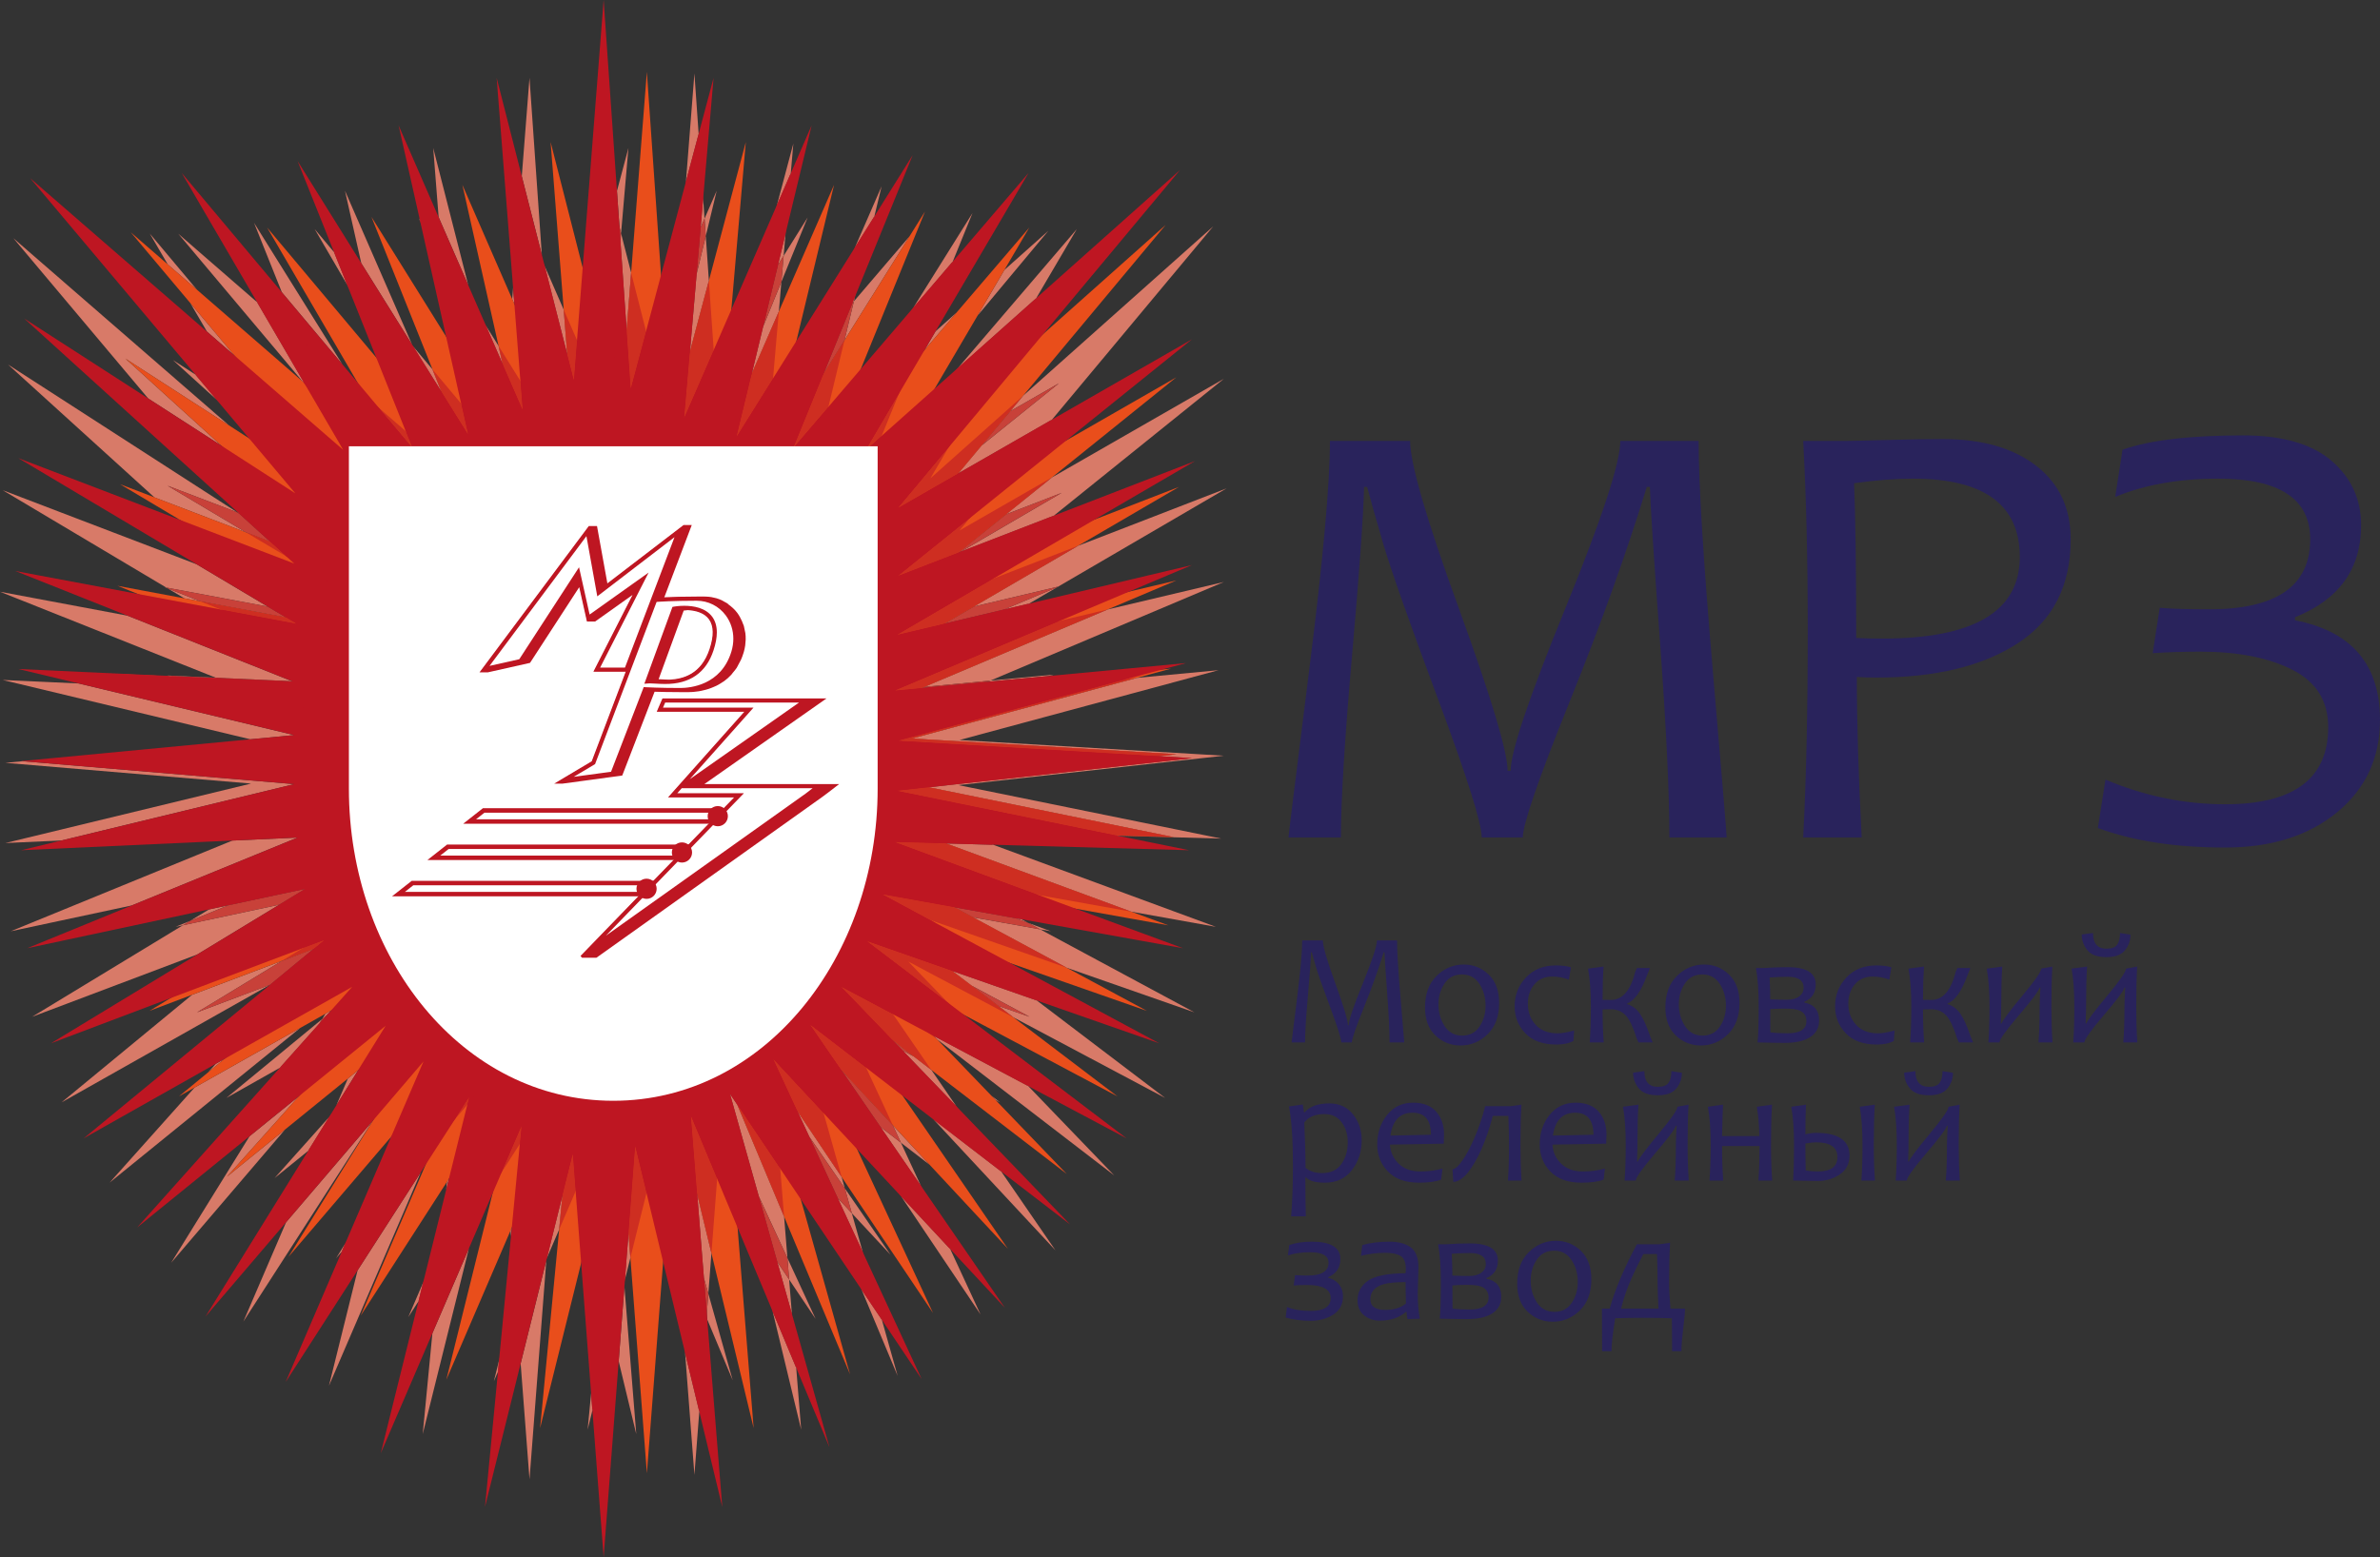 <svg xmlns="http://www.w3.org/2000/svg" xmlns:xlink="http://www.w3.org/1999/xlink" version="1.1" id="Слой_1" x="0px" y="0px" width="350" height="229.069" viewBox="0 0 133.498 87.372" enable-background="new 0 0 133.498 87.372" xml:space="preserve">
<rect x="0" y="0" width="133.498" height="87.372" fill="#333333" stroke="none"/>
<path fill="#D87A68" d="M39.645,73.716l0.025,0.315l1.431,3.421l-1.369-4.865L39.645,73.716z M34.703,76.377l0.986,4.087  l-0.664-8.283L34.703,76.377z M29.204,76.507l0.497,6.496l0.944-12.289L29.204,76.507z M44.264,71.792l1.486,2.211l-1.582-3.414  L44.264,71.792z M24.254,74.806l-0.543,5.658l2.592-10.42L24.254,74.806z M28.634,69.05l0.025,0.33l0.048-0.5L28.634,69.05z   M47.781,68.073l2.17,2.331l-2.563-3.728L47.781,68.073z M25.069,66.312l-0.042,0.445l0.153-0.617L25.069,66.312z M20.058,71.277  l-1.607,6.476l5.156-11.988L20.058,71.277z M21.908,63.819l-0.019,0.078l0.048-0.111L21.908,63.819z M50.534,64.115l1.605,1.234  l-2.057-2.208L50.534,64.115z M16.046,68.58l-2.396,5.573l7.244-11.247L16.046,68.58z M13.998,63.753L9.6,70.854l6.388-7.477  l-3.254,2.642l4.032-4.514L13.998,63.753z M55.831,61.71l0.27,0.144l-0.492-0.375L55.831,61.71z M19.513,60.516l-0.645,1.5  l1.216-1.963L19.513,60.516z M12.106,59.687l-0.42,0.47l0.897-0.739L12.106,59.687z M10.913,61.023L6.15,66.354l10.684-8.673  L10.913,61.023z M18.256,56.879l-0.185,0.298l0.261-0.215l0.228-0.255L18.256,56.879z M10.776,55.816l-7.325,6.038l11.679-6.593  l-4.08,1.541l4.747-2.883L10.776,55.816z M58.346,52.144l0.605,0.109l-1.281-0.472L58.346,52.144z M11.726,51.025l-1.064,0.645  l2.14-0.875L11.726,51.025z M10.259,51.916L1.8,57.052l9.266-3.499l4.596-2.791L10.259,51.916z M13.035,47.162L0.6,52.253  l6.793-1.451l9.299-3.807L13.035,47.162z M0.3,42.802l13.781,1.163L0.3,47.302l3.146-0.144l13.058-3.162L1.266,42.71L0.3,42.802z   M14.041,41.48l2.463-0.234L4.408,38.348L0.15,38.152L14.041,41.48z M55.548,38.188l-0.159,0.067l3.414-0.322l0.298-0.08  L55.548,38.188z M12.11,38.027l4.275,0.196l-9.238-3.68L0,33.202L12.11,38.027z M10.349,33.576l0.878,0.164l-1.818-0.725  L10.349,33.576z M59.359,32.912l-0.048,0.028l0.089-0.038L59.359,32.912z M10.024,29.144l0.073,0.028l-0.123-0.073L10.024,29.144z   M9.327,32.967l5.686,1.066l-3.986-2.373L0.15,27.503L9.327,32.967z M8.66,27.906l5.129,1.96L9.4,27.253l3.9,1.49L0.451,20.454  L8.66,27.906z M52.477,18.588l-0.611,1.041l1.787-2.089L52.477,18.588z M11.611,18.609l1.531,1.33l-2.465-2.931L11.611,18.609z   M28.73,16.781l0.122,0.28l-0.072-0.922L28.73,16.781z M8.314,22.359l4.101,2.646l-5.381-4.886l5.818,3.755L0.75,13.365  L8.314,22.359z M47.895,16.908l-0.525,2.18l3.642-5.824L47.895,16.908z M9.41,14.835l1.636,1.42L8.4,13.103L9.41,14.835z   M56.338,15.147l-1.504,2.561l3.967-4.756L56.338,15.147z M15.81,16.399l3.389,4.038l-4.949-7.934L15.81,16.399z M43.956,14.352  l-0.126,1.459l1.471-3.609L43.956,14.352z M20.264,14.766l2.852,4.572l-3.766-8.636L20.264,14.766z M39.519,12.266l0.069,0.981  l0.613-2.545L39.519,12.266z M24.604,12.188l1.661,3.811L24.3,8.302L24.604,12.188z M34.606,10.718l0.141,2.021l0.09,0.35  l0.413-4.787L34.606,10.718z M29.268,9.892l1.125,4.406L29.7,4.369L29.268,9.892z"/>
<polygon fill="#E94E1B" points="36.283,4.035 37.652,23.662 41.834,7.968 40.353,25.124 46.785,10.368 42.996,26.081 51.885,11.868   45.865,26.643 57.734,12.768 49.521,26.756 65.385,12.618 51.152,29.681 65.984,21.168 51.152,33.112 66.135,27.318 51.098,36.093   65.984,32.568 50.984,38.906 65.683,37.518 51.152,41.437 65.984,42.318 51.098,43.968 65.834,46.969 50.984,46.555 65.535,51.918   50.365,49.2 64.334,56.719 49.578,51.563 62.683,61.518 48.285,53.868 59.834,65.868 46.709,55.782 56.535,70.069 44.853,57.524   52.334,73.668 42.66,59.268 47.683,77.118 40.691,60.393 42.273,80.129 37.879,61.913 36.285,82.668 34.727,62.305 30.295,80.129   32.141,60.899 25.034,77.418 29.496,59.438 20.234,73.819 27.19,57.637 16.184,70.518 25.278,55.836 12.734,66.018 23.59,53.868   10.034,61.518 22.184,51.506 8.384,56.719 21.227,48.918 7.184,51.918 20.834,46.331 6.884,46.969 20.665,43.631 6.884,42.468   20.665,41.156 6.734,37.818 20.609,38.456 6.584,32.868 20.778,35.531 6.734,27.168 20.665,32.493 7.034,20.118 20.721,28.95   7.333,13.031 23.14,26.756 14.984,12.768 26.627,26.643 20.834,12.168 29.439,25.968 25.934,10.368 32.196,24.731 30.884,7.968   34.781,23.235 "/>
<polygon fill="#BE1622" points="33.859,0 32.19,21.334 27.859,4.371 29.316,22.995 22.359,7.037 26.254,24.37 16.692,9.037   23.129,25.12 10.192,9.704 19.254,25.245 1.692,9.996 16.567,27.683 1.359,17.871 16.504,31.62 1.025,25.704 16.629,34.995   0.858,32.037 16.442,38.245 1.025,37.537 16.504,41.245 1.192,42.704 16.504,43.995 1.192,47.704 16.692,46.995 1.525,53.204   17.129,49.87 2.858,58.538 18.192,52.745 4.691,63.872 19.754,55.37 7.692,68.872 21.629,57.557 11.526,73.872 23.754,59.557   16.026,77.538 26.317,61.557 21.359,81.538 29.254,63.182 27.204,84.549 32.129,64.745 33.859,87.372 35.63,64.307 40.513,84.549   38.755,62.62 46.525,81.204 40.943,61.37 51.693,77.372 43.381,59.432 56.359,73.372 45.443,57.495 60.025,68.704 47.193,55.37   63.193,63.872 48.631,52.807 65.025,58.538 49.505,50.182 66.359,53.204 50.193,47.245 66.693,47.704 50.318,44.37 66.859,42.537   50.38,41.558 66.525,37.204 50.193,38.745 66.859,31.704 50.318,35.62 67.025,25.871 50.38,32.308 66.859,19.037 50.38,28.495   66.193,9.537 48.568,25.245 57.693,9.704 44.506,25.12 51.193,8.704 41.318,24.495 45.525,7.037 38.38,23.433 40.025,4.371   35.38,21.808 "/>
<path fill="#D87A68" d="M44.168,70.589l-1.605-3.465l-1.62-5.754l0.414,0.616l2.624,6.277L44.168,70.589z M44.419,73.719  l-0.823-2.922l0.668,0.995L44.419,73.719 M55,73.753l-4.441-6.61l2.743,2.946L55,73.753 M22.9,73.903l0.835-1.941l-0.261,1.05  L22.9,73.903 M50.351,77.202l-2.024-4.841l1.139,1.696L50.351,77.202 M27.701,77.503l0.293-1.181l-0.062,0.643L27.701,77.503   M32.961,80.214l0.195-2.035l0.073,0.956L32.961,80.214 M44.939,80.214l-1.598-6.627l1.32,3.159L44.939,80.214 M38.951,82.753  l-0.524-6.849l0.797,3.299L38.951,82.753"/>
<polygon fill="#C84139" points="44.264,71.791 43.596,70.797 42.562,67.124 44.168,70.588 "/>
<polygon fill="#CE2E21" points="43.981,68.263 41.357,61.986 43.765,65.571 "/>
<polygon fill="#D87A68" points="39.484,71.708 39.731,72.586 39.905,70.317 39.107,67.006 "/>
<polygon fill="#C84139" points="39.645,73.715 39.732,72.586 39.484,71.708 "/>
<polygon fill="#CE2E21" points="39.906,70.317 39.107,67.006 38.756,62.62 40.227,66.139 "/>
<polygon fill="#D87A68" points="35.055,71.795 35.36,70.571 35.255,69.196 "/>
<polygon fill="#CE2E21" points="35.359,70.57 35.254,69.196 35.629,64.307 36.263,66.935 "/>
<path fill="#D87A68" d="M30.677,70.583l0.869-3.498l-0.182,1.9L30.677,70.583z M18.85,70.602l0.51-0.823l-0.196,0.455L18.85,70.602"/>
<polygon fill="#CE2E21" points="31.546,67.085 31.364,68.985 32.289,66.836 32.128,64.745 "/>
<path fill="#D87A68" d="M47.387,66.676l-1.995-2.902l-0.655-1.412l2.471,3.677L47.387,66.676z M48.395,70.255l-1.404-3.03  l0.79,0.848L48.395,70.255"/>
<polygon fill="#C84139" points="47.781,68.073 46.991,67.225 45.393,63.775 47.388,66.676 "/>
<polygon fill="#CE2E21" points="47.208,66.04 44.737,62.362 43.38,59.433 46.201,62.462 "/>
<path fill="#D87A68" d="M51.649,66.521l-2.259-3.286l1.144,0.88L51.649,66.521z M59.201,70.153l-6.824-7.328l3.786,2.91  L59.201,70.153"/>
<polygon fill="#C84139" points="50.534,64.115 49.39,63.235 47.184,60.028 50.082,63.14 "/>
<polygon fill="#CE2E21" points="50.082,63.14 47.184,60.028 45.443,57.495 48.586,59.911 "/>
<path fill="#D87A68" d="M62.5,65.952l-9.932-7.634l-0.182-0.189l5.291,2.811L62.5,65.952z M15.4,66.102l3.053-3.417l-1.169,1.888  L15.4,66.102"/>
<path fill="#CE2E21" d="M52.568,58.318l-0.39-0.3l0.208,0.111L52.568,58.318z M25.513,62.805l0.804-1.248l-0.108,0.433  L25.513,62.805 M28.146,65.757l1.108-2.575l-0.097,1.005L28.146,65.757"/>
<polygon fill="#D87A68" points="53.646,62.075 50.639,58.95 51.264,59.282 52.243,60.035 "/>
<polygon fill="#C84139" points="50.638,58.95 51.264,59.282 50.091,58.381 "/>
<polygon fill="#CE2E21" points="52.242,60.035 50.09,58.381 47.192,55.37 50.095,56.913 "/>
<polygon fill="#D87A68" points="65.351,61.602 56.844,57.082 55.996,56.439 57.749,57.051 54.502,55.304 53.419,54.481   58.157,56.137 "/>
<polygon fill="#C84139" points="57.749,57.052 55.996,56.439 54.501,55.304 "/>
<polygon fill="#CE2E21" points="56.844,57.083 50.951,53.952 53.165,56.253 48.631,52.808 53.419,54.482 "/>
<polygon fill="#D87A68" points="12.7,61.602 18.07,57.177 17.915,57.428 15.697,59.911 "/>
<polygon fill="#C84139" points="18.071,57.177 17.915,57.428 18.332,56.962 "/>
<path fill="#D87A68" d="M57.669,51.781l-0.71-0.262l0.336,0.06L57.669,51.781z M66.999,56.802l-7.164-2.503L54.58,51.47l3.765,0.675  L66.999,56.802"/>
<polygon fill="#C84139" points="58.345,52.144 54.58,51.469 53.53,50.904 56.959,51.519 57.669,51.78 "/>
<polygon fill="#CE2E21" points="59.836,54.298 52.244,51.645 52.295,51.684 49.506,50.182 53.531,50.904 "/>
<polygon fill="#D87A68" points="15.13,55.261 15.146,55.255 15.158,55.245 "/>
<polygon fill="#C84139" points="11.05,56.802 15.797,53.919 17.587,53.243 15.158,55.246 15.13,55.261 "/>
<polygon fill="#CE2E21" points="15.797,53.919 16.972,53.205 18.192,52.745 17.587,53.243 "/>
<polygon fill="#D87A68" points="68.201,52.003 63.455,51.152 53.072,47.325 55.709,47.399 "/>
<polygon fill="#CE2E21" points="63.455,51.152 58.274,50.224 50.193,47.245 53.072,47.325 "/>
<polygon fill="#D87A68" points="9.85,52.003 10.259,51.916 10.663,51.67 "/>
<polygon fill="#C84139" points="10.258,51.916 10.662,51.671 12.801,50.795 17.129,49.87 15.661,50.762 "/>
<polygon fill="#D87A68" points="68.499,47.052 62.697,46.891 62.649,46.881 65.833,46.97 52.1,44.173 66.858,42.538 65.005,42.428   65.983,42.319 51.151,41.438 63.77,38.035 68.351,37.603 53.819,41.521 68.649,42.402 53.763,44.052 "/>
<path fill="#CE2E21" d="M65.005,42.427l-14.625-0.87l12.889-3.476l0.501-0.047l-12.619,3.403l14.832,0.881L65.005,42.427z   M65.833,46.969l-3.184-0.089l-12.332-2.51l1.783-0.198L65.833,46.969"/>
<polygon fill="#D87A68" points="51.861,38.536 62.135,34.195 68.65,32.653 55.548,38.188 "/>
<polygon fill="#C84139" points="51.861,38.535 51.702,38.603 55.388,38.255 55.548,38.188 "/>
<polygon fill="#CE2E21" points="50.193,38.745 59.47,34.825 62.136,34.194 51.701,38.603 "/>
<polygon fill="#D87A68" points="9.503,37.927 12.167,38.049 12.111,38.027 9.399,37.902 "/>
<polygon fill="#C84139" points="12.166,38.049 16.441,38.244 16.385,38.222 12.11,38.026 "/>
<path fill="#D87A68" d="M54.631,34.031l5.841-3.408l8.328-3.221l-9.442,5.51L54.631,34.031z M56.342,34.194l2.969-1.254l-1.59,0.928  L56.342,34.194"/>
<polygon fill="#C84139" points="52.994,34.987 54.632,34.031 59.359,32.912 59.311,32.94 56.342,34.194 "/>
<polygon fill="#CE2E21" points="50.318,35.62 55.757,32.446 60.472,30.623 52.994,34.986 "/>
<polygon fill="#D87A68" points="9.408,33.015 9.326,32.966 9.25,32.952 "/>
<polygon fill="#C84139" points="16.034,34.641 11.227,33.739 9.408,33.015 9.326,32.966 15.012,34.033 "/>
<polygon fill="#CE2E21" points="16.629,34.995 12.378,34.198 11.227,33.739 16.034,34.641 "/>
<polygon fill="#D87A68" points="53.913,30.942 59.55,27.653 56.437,28.856 59.005,26.788 68.65,21.253 59.118,28.929 "/>
<polygon fill="#C84139" points="53.786,30.991 56.437,28.856 59.55,27.652 53.913,30.942 "/>
<polygon fill="#CE2E21" points="50.38,32.308 54.395,29.075 53.82,29.765 59.005,26.788 53.786,30.991 "/>
<polygon fill="#D87A68" points="13.419,28.82 13.359,28.766 13.3,28.743 "/>
<polygon fill="#C84139" points="15.139,30.382 13.788,29.866 9.399,27.252 13.299,28.743 13.418,28.82 "/>
<polygon fill="#CE2E21" points="16.062,31.219 13.789,29.865 15.14,30.382 "/>
<polygon fill="#D87A68" points="53.758,26.557 55.056,25.001 59.4,21.502 56.665,23.073 57.39,22.203 68.05,12.702 59.009,23.543   "/>
<polygon fill="#C84139" points="55.056,25.001 56.664,23.073 59.4,21.503 "/>
<path fill="#CE2E21" d="M48.568,25.245l1.85-3.152l-0.961,2.359L48.568,25.245z M50.38,28.495l2.819-3.379l-1.012,1.723l5.202-4.636  l-3.632,4.353L50.38,28.495"/>
<polygon fill="#D87A68" points="47.811,17.005 47.895,16.908 47.959,16.645 "/>
<polygon fill="#C84139" points="46.204,20.951 47.812,17.005 47.895,16.907 47.37,19.087 "/>
<path fill="#CE2E21" d="M23.129,25.12l-1.874-2.232l1.502,1.304L23.129,25.12z M44.505,25.12l1.698-4.169l1.166-1.864l-0.901,3.738  L44.505,25.12"/>
<path fill="#D87A68" d="M43.641,14.856l0.423-1.756l-0.108,1.252L43.641,14.856z M42.172,20.952l0.632-2.622l1.026-2.519  l-0.143,1.666L42.172,20.952"/>
<polygon fill="#C84139" points="42.804,18.33 43.641,14.856 43.956,14.352 43.83,15.811 "/>
<polygon fill="#CE2E21" points="41.318,24.495 42.172,20.952 43.686,17.477 43.363,21.225 "/>
<polygon fill="#D87A68" points="24.756,21.968 23.18,19.441 24.259,20.727 "/>
<polygon fill="#CE2E21" points="26.254,24.37 24.756,21.968 24.259,20.727 25.865,22.64 "/>
<path fill="#D87A68" d="M39.301,12.767l0.14-1.624l0.078,1.123L39.301,12.767z M38.7,19.729l0.376-4.362l0.512-2.121l0.174,2.498  L38.7,19.729"/>
<polygon fill="#C84139" points="39.3,12.767 39.076,15.366 39.587,13.246 39.519,12.265 "/>
<polygon fill="#CE2E21" points="38.38,23.433 38.7,19.729 39.761,15.744 40.033,19.64 "/>
<polygon fill="#D87A68" points="28.191,20.416 27.966,19.413 27.261,18.283 "/>
<polygon fill="#CE2E21" points="29.316,22.995 28.191,20.416 27.966,19.412 29.189,21.373 "/>
<path fill="#D87A68" d="M35.149,18.517L34.8,13.506l0.036-0.417l0.565,2.213L35.149,18.517z M12.131,22.41L9.7,20.203l1.257,0.811  L12.131,22.41"/>
<polygon fill="#C84139" points="34.8,13.505 34.836,13.087 34.747,12.737 "/>
<polygon fill="#CE2E21" points="35.379,21.808 35.15,18.517 35.401,15.302 36.239,18.582 "/>
<polygon fill="#D87A68" points="17.053,21.471 16.959,21.39 10,13.115 14.416,16.95 "/>
<polygon fill="#CE2E21" points="17.11,21.569 17.053,21.471 16.959,21.389 "/>
<polygon fill="#D87A68" points="31.815,19.87 30.556,14.938 31.62,17.378 "/>
<polygon fill="#CE2E21" points="31.815,19.869 32.189,21.333 32.365,19.086 31.62,17.378 "/>
<path fill="#D87A68" d="M38.476,10.184l0.475-6.065l0.237,3.395L38.476,10.184z M43.583,11.495L44.5,8.053l-0.144,1.668  L43.583,11.495 M23.569,12.426L23.5,12.253l0.048,0.076L23.569,12.426 M47.958,13.878l1.493-3.426l-0.407,1.689L47.958,13.878   M19.463,15.962l-1.813-3.109l1.087,1.295L19.463,15.962 M51.237,17.252l3.313-5.3l-1.109,2.723L51.237,17.252 M53.746,20.631  l6.654-7.778l-2.276,3.876L53.746,20.631"/>
<polygon fill="#BE1622" points="39.223,79.203 38.427,75.903 37.394,62.389 36.263,66.935 35.629,64.307 35.254,69.196   35.054,71.794 33.229,79.134 33.156,78.179 34.806,60.983 32.288,66.836 32.128,64.745 31.546,67.085 30.677,70.583 27.931,76.965   27.993,76.322 32.162,59.52 29.157,64.187 29.253,63.182 28.146,65.757 23.474,73.011 23.735,71.961 29.857,57.721 26.209,61.991   26.316,61.557 25.512,62.805 19.164,70.235 19.36,69.779 27.944,55.921 17.284,64.573 18.453,62.685 26.256,53.952 15.696,59.911   18.331,56.962 24.85,51.59 15.146,55.255 15.158,55.245 18.191,52.745 16.972,53.205 23.893,49.003 15.661,50.761 17.129,49.87   12.801,50.794 23.5,46.415 9.55,47.052 23.331,43.714 9.55,42.552 23.331,41.239 9.502,37.927 16.441,38.245 16.385,38.223   23.275,38.539 12.377,34.198 16.629,34.995 15.012,34.033 23.444,35.614 16.061,31.219 13.419,28.819 13.359,28.765 23.331,32.577   12.131,22.409 10.957,21.013 23.387,29.033 17.11,21.569 17.053,21.471 14.416,16.949 21.256,22.888 23.129,25.12 22.757,24.192   25.806,26.839 19.463,15.961 18.736,14.147 23.18,19.441 26.254,24.37 25.865,22.641 29.294,26.727 23.569,12.425 23.547,12.328   27.261,18.283 29.316,22.995 29.189,21.373 32.107,26.052 28.6,10.452 30.556,14.937 31.815,19.87 32.189,21.334 32.365,19.086   34.863,24.815 33.55,8.052 34.747,12.739 34.8,13.505 35.15,18.517 35.379,21.808 36.239,18.581 37.449,23.319 38.476,10.183   39.187,7.514 39.44,11.143 39.3,12.767 38.38,23.433 40.033,19.639 40.32,23.746 43.583,11.494 44.355,9.721 44.064,13.1   41.318,24.495 43.363,21.225 43.019,25.208 47.957,13.877 49.043,12.141 47.958,16.645 47.811,17.005 44.505,25.12 46.468,22.826   45.663,26.164 51.237,17.251 53.441,14.674 50.418,22.094 48.568,25.245 49.457,24.453 48.531,26.727 53.746,20.63 58.123,16.729   53.199,25.116 50.38,28.495 59.008,23.543 54.395,29.074 50.38,32.308 53.786,30.991 53.913,30.941 59.118,28.929 53.82,33.195   55.756,32.446 50.318,35.62 57.721,33.867 53.763,36.177 59.47,34.826 50.193,38.745 55.388,38.255 53.65,38.989 63.269,38.082   50.38,41.558 66.859,42.537 50.318,44.37 62.697,46.89 53.65,46.639 55.708,47.398 50.193,47.245 58.274,50.224 53.031,49.284   57.295,51.579 49.505,50.182 52.295,51.684 58.157,56.137 48.63,52.807 53.165,56.253 57.676,60.941 52.178,58.019 49.374,55.864   50.095,56.912 47.193,55.37 53.645,62.075 56.162,65.735 52.377,62.825 47.519,57.608 48.586,59.911 45.443,57.495 51.649,66.521   53.301,70.088 50.559,67.142 45.325,59.352 46.201,62.462 43.38,59.432 48.395,70.255 49.465,74.056 48.326,72.361 43.357,60.477   43.765,65.571 40.943,61.37 44.418,73.719 44.661,76.745 43.34,73.587 40.544,61.997 40.226,66.138 38.755,62.62 39.107,67.005   39.484,71.708 39.644,73.715 "/>
<g>
	<defs>
		<rect id="SVGID_1_" y="0" width="133.498" height="87.372"/>
	</defs>
	<clipPath id="SVGID_2_">
		<use xlink:href="#SVGID_1_" overflow="visible"/>
	</clipPath>
	<path clip-path="url(#SVGID_2_)" fill="#29235C" d="M96.851,46.989h-3.213c0-2.542-0.178-6.215-0.529-11.024   c-0.354-4.808-0.541-7.69-0.565-8.647h-0.172c-1.138,3.703-2.581,7.722-4.331,12.057c-1.749,4.335-2.624,6.874-2.624,7.614h-2.306   c0-0.797-0.815-3.381-2.444-7.75c-1.63-4.37-2.66-7.295-3.093-8.776c-0.434-1.481-0.729-2.53-0.889-3.145h-0.172   c-0.033,1.561-0.258,4.711-0.674,9.451c-0.416,4.739-0.625,8.146-0.625,10.22h-2.939c0-0.113,0.389-3.25,1.162-9.409   c0.775-6.157,1.162-10.438,1.162-12.843h4.496c0,1.254,0.91,4.387,2.735,9.4c1.822,5.013,2.734,8.049,2.734,9.109h0.17   c0-1.06,1.025-4.104,3.076-9.135c2.051-5.03,3.076-8.154,3.076-9.374h4.393c0,2.405,0.262,6.665,0.785,12.784   C96.589,43.639,96.851,46.796,96.851,46.989"/>
	<path clip-path="url(#SVGID_2_)" fill="#29235C" d="M116.148,30.258c0,2.598-0.984,4.54-2.957,5.828   c-1.971,1.287-4.619,1.931-7.945,1.931c-0.422,0-0.788-0.012-1.094-0.035c0,2.484,0.09,5.486,0.273,9.007h-3.281   c0.17-3.236,0.256-7.132,0.256-11.69c0-3.919-0.086-7.439-0.256-10.561h2.443c0.262,0,1.012-0.017,2.248-0.052   c1.237-0.034,2.288-0.051,3.153-0.051c2.187,0,3.928,0.499,5.22,1.495C115.501,27.127,116.148,28.503,116.148,30.258    M113.294,31.249c0-2.928-2-4.392-5.998-4.392c-0.98,0-2.08,0.085-3.298,0.256c0.08,1.857,0.119,4.751,0.119,8.682   c0.398,0.023,0.888,0.034,1.47,0.034C110.726,35.829,113.294,34.302,113.294,31.249"/>
	<path clip-path="url(#SVGID_2_)" fill="#29235C" d="M133.498,40.392c0,2.131-0.801,3.856-2.401,5.179   c-1.601,1.321-3.695,1.983-6.281,1.983c-2.779,0-5.16-0.366-7.143-1.094l0.426-2.718c2.188,0.923,4.428,1.384,6.717,1.384   c3.851,0,5.777-1.441,5.777-4.324c0-1.47-0.67-2.543-2.008-3.221c-1.339-0.678-3.05-1.017-5.136-1.017   c-0.981,0-1.879,0.028-2.7,0.085l0.393-2.546c0.672,0.057,1.596,0.085,2.768,0.085c3.783,0,5.673-1.31,5.673-3.93   c0-2.267-1.718-3.401-5.16-3.401c-2.211,0-4.136,0.342-5.777,1.025l0.41-2.649c1.516-0.535,3.772-0.803,6.768-0.803   c2.199,0,3.851,0.476,4.957,1.427c1.105,0.952,1.658,2.156,1.658,3.615c0,2.449-1.236,4.17-3.709,5.161v0.171   C131.908,35.419,133.498,37.282,133.498,40.392"/>
	<path clip-path="url(#SVGID_2_)" fill="#29235C" d="M78.767,58.489h-0.826c0-0.654-0.045-1.598-0.137-2.834   c-0.09-1.236-0.139-1.979-0.144-2.225h-0.045c-0.293,0.953-0.664,1.987-1.114,3.1c-0.449,1.115-0.673,1.768-0.673,1.959h-0.594   c0-0.205-0.209-0.869-0.629-1.994c-0.418-1.123-0.684-1.875-0.795-2.256c-0.111-0.381-0.188-0.65-0.229-0.809h-0.044   c-0.008,0.403-0.067,1.211-0.172,2.43c-0.108,1.219-0.162,2.096-0.162,2.629h-0.756c0-0.029,0.099-0.836,0.299-2.42   c0.199-1.584,0.298-2.684,0.298-3.303h1.157c0,0.323,0.234,1.129,0.703,2.418c0.468,1.289,0.703,2.071,0.703,2.342h0.045   c0-0.271,0.263-1.055,0.791-2.35c0.527-1.293,0.791-2.095,0.791-2.41h1.129c0,0.619,0.066,1.715,0.201,3.287   C78.699,57.628,78.767,58.438,78.767,58.489"/>
	<path clip-path="url(#SVGID_2_)" fill="#29235C" d="M84.09,56.274c0,0.75-0.217,1.334-0.647,1.756   c-0.431,0.42-0.937,0.63-1.521,0.63c-0.545,0-1.012-0.187-1.403-0.558c-0.392-0.373-0.587-0.897-0.587-1.574   c0-0.756,0.216-1.346,0.648-1.77c0.432-0.426,0.939-0.639,1.523-0.639c0.545,0,1.012,0.19,1.401,0.565   C83.894,55.061,84.09,55.59,84.09,56.274 M83.328,56.428c0-0.457-0.113-0.865-0.344-1.221c-0.23-0.355-0.558-0.533-0.982-0.533   c-0.422,0-0.746,0.168-0.973,0.506c-0.228,0.336-0.342,0.727-0.342,1.172c0,0.461,0.116,0.867,0.346,1.222   c0.23,0.354,0.559,0.532,0.986,0.532c0.422,0,0.747-0.17,0.971-0.508C83.217,57.26,83.328,56.869,83.328,56.428"/>
	<path clip-path="url(#SVGID_2_)" fill="#29235C" d="M88.298,57.817l-0.043,0.588c-0.238,0.135-0.557,0.203-0.955,0.203   c-0.758,0-1.338-0.211-1.74-0.629c-0.401-0.42-0.602-0.924-0.602-1.515c0-0.628,0.211-1.166,0.633-1.618   c0.422-0.451,0.98-0.677,1.674-0.677c0.349,0,0.633,0.035,0.853,0.105l-0.119,0.69c-0.307-0.114-0.619-0.17-0.935-0.17   c-0.416,0-0.749,0.144-0.995,0.433c-0.246,0.291-0.369,0.654-0.369,1.09c0,0.475,0.147,0.871,0.44,1.187   c0.293,0.317,0.709,0.475,1.244,0.475C87.605,57.979,87.909,57.924,88.298,57.817"/>
	<path clip-path="url(#SVGID_2_)" fill="#29235C" d="M92.703,58.489h-0.797c-0.023-0.041-0.059-0.117-0.105-0.229   c-0.188-0.613-0.387-1.037-0.602-1.275c-0.213-0.236-0.494-0.355-0.844-0.355c-0.119,0-0.275,0.003-0.464,0.009   c0,0.676,0.021,1.293,0.064,1.85H89.17c0.043-0.586,0.064-1.256,0.064-2.008c0-0.848-0.052-1.558-0.158-2.133l0.871-0.117   c-0.039,0.563-0.056,1.184-0.056,1.867c0.175,0.006,0.33,0.008,0.464,0.008c0.651,0,1.108-0.529,1.371-1.59l0.098-0.203h0.725   c-0.03,0.068-0.08,0.193-0.151,0.375c-0.334,0.916-0.709,1.453-1.125,1.611v0.045c0.28,0.082,0.512,0.254,0.698,0.514   c0.185,0.262,0.365,0.643,0.539,1.147C92.562,58.161,92.627,58.321,92.703,58.489"/>
	<path clip-path="url(#SVGID_2_)" fill="#29235C" d="M97.572,56.274c0,0.75-0.217,1.334-0.647,1.756   c-0.431,0.42-0.937,0.63-1.521,0.63c-0.545,0-1.012-0.187-1.403-0.558c-0.392-0.373-0.587-0.897-0.587-1.574   c0-0.756,0.216-1.346,0.648-1.77c0.432-0.426,0.939-0.639,1.523-0.639c0.545,0,1.012,0.19,1.401,0.565   C97.376,55.061,97.572,55.59,97.572,56.274 M96.81,56.428c0-0.457-0.113-0.865-0.344-1.221c-0.23-0.355-0.558-0.533-0.982-0.533   c-0.422,0-0.746,0.168-0.973,0.506c-0.228,0.336-0.342,0.727-0.342,1.172c0,0.461,0.116,0.867,0.346,1.222   c0.231,0.354,0.559,0.532,0.986,0.532c0.422,0,0.747-0.17,0.971-0.508C96.699,57.26,96.81,56.869,96.81,56.428"/>
	<path clip-path="url(#SVGID_2_)" fill="#29235C" d="M102.037,57.255c0,0.41-0.168,0.723-0.502,0.937   c-0.334,0.215-0.811,0.323-1.428,0.323c-0.328,0-0.836-0.008-1.521-0.026c0.04-0.402,0.062-1.074,0.062-2.017   c0-0.875-0.051-1.596-0.154-2.158h0.457c0.437-0.032,0.881-0.047,1.332-0.047c1.043,0,1.564,0.322,1.564,0.966   c0,0.475-0.213,0.799-0.637,0.975v0.045C101.761,56.358,102.037,56.692,102.037,57.255 M101.169,55.421   c0-0.41-0.298-0.615-0.896-0.615c-0.293,0-0.631,0.013-1.014,0.041c0.024,0.424,0.036,0.832,0.036,1.224   c0.365,0.016,0.673,0.024,0.925,0.024c0.303,0,0.539-0.065,0.709-0.193C101.089,55.78,101.169,55.62,101.169,55.421    M101.324,57.298c0-0.301-0.137-0.506-0.412-0.611c-0.17-0.065-0.436-0.096-0.797-0.096c-0.276,0-0.549,0.01-0.82,0.031   c0,0.522,0.001,0.955,0.007,1.301c0.268,0.035,0.586,0.053,0.959,0.053C100.97,57.976,101.324,57.749,101.324,57.298"/>
	<path clip-path="url(#SVGID_2_)" fill="#29235C" d="M106.273,57.817l-0.045,0.588c-0.236,0.135-0.555,0.203-0.953,0.203   c-0.76,0-1.34-0.211-1.74-0.629c-0.403-0.42-0.602-0.924-0.602-1.515c0-0.628,0.211-1.166,0.633-1.618   c0.422-0.451,0.978-0.677,1.674-0.677c0.347,0,0.633,0.035,0.851,0.105l-0.117,0.69c-0.308-0.114-0.621-0.17-0.937-0.17   c-0.416,0-0.746,0.144-0.993,0.433c-0.246,0.291-0.369,0.654-0.369,1.09c0,0.475,0.147,0.871,0.44,1.187   c0.293,0.317,0.707,0.475,1.244,0.475C105.578,57.979,105.882,57.924,106.273,57.817"/>
	<path clip-path="url(#SVGID_2_)" fill="#29235C" d="M110.675,58.489h-0.795c-0.023-0.041-0.058-0.117-0.105-0.229   c-0.188-0.613-0.389-1.037-0.602-1.275c-0.215-0.236-0.496-0.355-0.843-0.355c-0.122,0-0.276,0.003-0.467,0.009   c0,0.676,0.021,1.293,0.066,1.85h-0.787c0.045-0.586,0.066-1.256,0.066-2.008c0-0.848-0.052-1.558-0.158-2.133l0.869-0.117   c-0.037,0.563-0.056,1.184-0.056,1.867c0.176,0.006,0.332,0.008,0.467,0.008c0.65,0,1.107-0.529,1.371-1.59l0.095-0.203h0.725   c-0.029,0.068-0.078,0.193-0.148,0.375c-0.334,0.916-0.709,1.453-1.125,1.611v0.045c0.277,0.082,0.509,0.254,0.697,0.514   c0.185,0.262,0.365,0.643,0.537,1.147C110.535,58.161,110.599,58.321,110.675,58.489"/>
	<path clip-path="url(#SVGID_2_)" fill="#29235C" d="M115.126,58.489h-0.785c0.043-0.502,0.065-1.17,0.065-2.008   c0-0.238,0.015-0.594,0.045-1.068h-0.045c-0.061,0.201-0.461,0.734-1.199,1.595c-0.7,0.823-1.051,1.317-1.051,1.481h-0.623   c0.041-0.586,0.06-1.256,0.06-2.008c0-0.848-0.051-1.558-0.152-2.133l0.869-0.117c-0.037,0.541-0.057,1.231-0.057,2.068   c0,0.297-0.009,0.672-0.027,1.125h0.045c0.066-0.183,0.465-0.714,1.195-1.589c0.686-0.825,1.028-1.319,1.028-1.487l0.625-0.117   c-0.036,0.611-0.053,1.361-0.053,2.25C115.066,57.184,115.085,57.852,115.126,58.489"/>
	<path clip-path="url(#SVGID_2_)" fill="#29235C" d="M119.886,58.489h-0.787c0.045-0.502,0.067-1.17,0.067-2.008   c0-0.238,0.015-0.594,0.044-1.068h-0.044c-0.061,0.201-0.461,0.734-1.2,1.595c-0.701,0.823-1.05,1.317-1.05,1.481h-0.624   c0.041-0.586,0.061-1.256,0.061-2.008c0-0.848-0.051-1.558-0.154-2.133l0.871-0.117c-0.039,0.541-0.057,1.23-0.057,2.068   c0,0.297-0.01,0.672-0.027,1.125h0.045c0.066-0.183,0.465-0.714,1.195-1.589c0.686-0.825,1.027-1.319,1.027-1.487l0.625-0.117   c-0.035,0.611-0.052,1.361-0.052,2.25C119.826,57.184,119.845,57.852,119.886,58.489 M119.503,52.442   c0,0.322-0.101,0.613-0.304,0.871c-0.203,0.26-0.551,0.391-1.043,0.391c-0.51,0-0.869-0.133-1.078-0.395   c-0.207-0.261-0.311-0.555-0.311-0.877l0.633-0.082c0,0.586,0.252,0.879,0.756,0.879c0.295,0,0.496-0.076,0.601-0.227   c0.106-0.152,0.159-0.369,0.159-0.652L119.503,52.442z"/>
	<path clip-path="url(#SVGID_2_)" fill="#29235C" d="M76.38,63.979c0,0.633-0.179,1.188-0.543,1.665   c-0.361,0.476-0.865,0.714-1.509,0.714c-0.54,0-0.893-0.097-1.063-0.291H73.22c0,0.815,0.01,1.541,0.027,2.18h-0.826   c0.067-0.779,0.102-1.742,0.102-2.887c0-1.412-0.074-2.506-0.221-3.279l0.774-0.109l0.066,0.435h0.043   c0.285-0.332,0.744-0.496,1.381-0.496c0.558,0,1.002,0.203,1.326,0.611C76.218,62.933,76.38,63.417,76.38,63.979 M75.599,64.085   c0-0.434-0.115-0.805-0.344-1.113c-0.228-0.309-0.549-0.463-0.963-0.463c-0.527,0-0.904,0.158-1.133,0.478   c0.047,0.985,0.071,1.83,0.071,2.535c0.236,0.2,0.547,0.299,0.928,0.299c0.482,0,0.843-0.17,1.082-0.51   C75.48,64.972,75.599,64.563,75.599,64.085"/>
	<path clip-path="url(#SVGID_2_)" fill="#29235C" d="M80.999,63.659c0,0.123-0.006,0.293-0.017,0.51l-3.02,0.053   c0.03,0.427,0.196,0.785,0.496,1.074c0.303,0.289,0.703,0.433,1.201,0.433c0.446,0,0.862-0.054,1.252-0.162l-0.074,0.619   c-0.287,0.114-0.703,0.172-1.244,0.172c-0.762,0-1.342-0.209-1.742-0.625c-0.401-0.416-0.6-0.922-0.6-1.519   c0-0.639,0.182-1.19,0.547-1.65c0.365-0.463,0.854-0.694,1.469-0.694c0.566,0,0.996,0.168,1.291,0.502   C80.853,62.706,80.999,63.136,80.999,63.659 M80.265,63.669c0-0.824-0.344-1.236-1.033-1.236c-0.703,0-1.117,0.427-1.242,1.283   L80.265,63.669z"/>
	<path clip-path="url(#SVGID_2_)" fill="#29235C" d="M85.345,66.239h-0.764c0.041-0.527,0.061-1.168,0.061-1.92   c0-0.596-0.012-1.164-0.035-1.705h-0.875c-0.084,0.328-0.18,0.646-0.285,0.959c-0.106,0.312-0.219,0.605-0.338,0.879   c-0.121,0.273-0.246,0.525-0.379,0.754c-0.131,0.228-0.264,0.425-0.399,0.59c-0.134,0.164-0.271,0.291-0.41,0.38   c-0.137,0.092-0.271,0.137-0.404,0.137l-0.043-0.703c0.072-0.006,0.158-0.053,0.258-0.143c0.097-0.089,0.201-0.214,0.31-0.373   c0.112-0.16,0.223-0.349,0.34-0.57c0.115-0.219,0.229-0.459,0.34-0.721c0.111-0.259,0.217-0.537,0.318-0.832   c0.102-0.295,0.19-0.597,0.266-0.908h1.441l0.594-0.082c-0.039,0.612-0.057,1.362-0.057,2.25   C85.284,64.934,85.304,65.602,85.345,66.239"/>
	<path clip-path="url(#SVGID_2_)" fill="#29235C" d="M90.112,63.659c0,0.123-0.005,0.293-0.017,0.51l-3.018,0.053   c0.03,0.427,0.194,0.785,0.496,1.074c0.301,0.289,0.702,0.433,1.2,0.433c0.445,0,0.863-0.054,1.252-0.162l-0.075,0.619   c-0.287,0.114-0.701,0.172-1.244,0.172c-0.761,0-1.342-0.209-1.742-0.625c-0.398-0.416-0.6-0.922-0.6-1.519   c0-0.639,0.184-1.19,0.547-1.65c0.366-0.463,0.856-0.694,1.471-0.694c0.564,0,0.996,0.168,1.289,0.502   C89.966,62.706,90.112,63.136,90.112,63.659 M89.38,63.669c0-0.824-0.346-1.236-1.033-1.236c-0.703,0-1.117,0.427-1.244,1.283   L89.38,63.669z"/>
	<path clip-path="url(#SVGID_2_)" fill="#29235C" d="M94.724,66.239h-0.787c0.043-0.502,0.066-1.17,0.066-2.008   c0-0.238,0.014-0.594,0.043-1.068h-0.043c-0.062,0.201-0.463,0.734-1.201,1.595c-0.699,0.823-1.049,1.317-1.049,1.481h-0.625   c0.041-0.586,0.063-1.256,0.063-2.008c0-0.848-0.053-1.558-0.155-2.133l0.869-0.117c-0.037,0.541-0.056,1.23-0.056,2.068   c0,0.297-0.008,0.672-0.026,1.125h0.043c0.069-0.183,0.467-0.714,1.196-1.589c0.685-0.825,1.029-1.319,1.029-1.487l0.623-0.117   c-0.035,0.611-0.053,1.361-0.053,2.25C94.661,64.934,94.683,65.602,94.724,66.239 M94.341,60.192c0,0.322-0.102,0.613-0.305,0.871   c-0.205,0.26-0.552,0.391-1.045,0.391c-0.509,0-0.869-0.133-1.076-0.395c-0.209-0.261-0.312-0.555-0.312-0.877l0.633-0.082   c0,0.586,0.251,0.879,0.755,0.879c0.297,0,0.496-0.076,0.602-0.227c0.105-0.152,0.158-0.369,0.158-0.652L94.341,60.192z"/>
	<path clip-path="url(#SVGID_2_)" fill="#29235C" d="M99.404,66.239h-0.77c0.04-0.561,0.059-1.205,0.063-1.934h-2.105   c0,0.657,0.021,1.301,0.066,1.934h-0.77c0.043-0.586,0.067-1.256,0.067-2.008c0-0.848-0.053-1.558-0.158-2.133l0.851-0.117   c-0.014,0.211-0.033,0.797-0.056,1.762h2.095c-0.017-0.656-0.066-1.205-0.144-1.645l0.851-0.117   c-0.037,0.612-0.056,1.362-0.056,2.25C99.338,64.934,99.359,65.602,99.404,66.239"/>
	<path clip-path="url(#SVGID_2_)" fill="#29235C" d="M103.742,64.84c0,0.456-0.182,0.805-0.543,1.053   c-0.362,0.248-0.776,0.371-1.239,0.371c-0.236,0-0.697-0.008-1.378-0.025c0.031-0.586,0.048-1.256,0.048-2.008   c0-0.848-0.052-1.558-0.154-2.133l0.826-0.117c-0.023,0.369-0.035,0.924-0.035,1.664c0.205-0.055,0.402-0.082,0.594-0.082   C103.115,63.563,103.742,63.989,103.742,64.84 M103.064,64.917c0-0.549-0.4-0.823-1.203-0.823c-0.153,0-0.352,0.022-0.594,0.067   c0,0.521,0.006,1.025,0.018,1.515c0.216,0.036,0.447,0.053,0.689,0.053C102.701,65.729,103.064,65.458,103.064,64.917    M105.169,66.239h-0.759c0.041-0.586,0.06-1.256,0.06-2.008c0-0.848-0.051-1.558-0.154-2.133l0.844-0.117   c-0.037,0.612-0.057,1.362-0.057,2.25C105.103,64.934,105.124,65.602,105.169,66.239"/>
	<path clip-path="url(#SVGID_2_)" fill="#29235C" d="M109.929,66.239h-0.787c0.043-0.502,0.066-1.17,0.066-2.008   c0-0.238,0.014-0.594,0.043-1.068h-0.043c-0.062,0.201-0.462,0.734-1.201,1.595c-0.699,0.823-1.049,1.317-1.049,1.481h-0.625   c0.041-0.586,0.063-1.256,0.063-2.008c0-0.848-0.053-1.558-0.154-2.133l0.869-0.117c-0.037,0.541-0.057,1.23-0.057,2.068   c0,0.297-0.008,0.672-0.025,1.125h0.043c0.068-0.183,0.467-0.714,1.195-1.589c0.686-0.825,1.029-1.319,1.029-1.487l0.623-0.117   c-0.035,0.611-0.052,1.361-0.052,2.25C109.867,64.934,109.888,65.602,109.929,66.239 M109.546,60.192   c0,0.322-0.101,0.613-0.304,0.871c-0.205,0.26-0.553,0.391-1.045,0.391c-0.51,0-0.869-0.133-1.076-0.395   c-0.209-0.261-0.313-0.555-0.313-0.877l0.633-0.082c0,0.586,0.252,0.879,0.756,0.879c0.297,0,0.496-0.076,0.601-0.227   c0.106-0.152,0.159-0.369,0.159-0.652L109.546,60.192z"/>
	<path clip-path="url(#SVGID_2_)" fill="#29235C" d="M75.33,72.741c0,0.445-0.18,0.783-0.541,1.018   c-0.363,0.232-0.783,0.349-1.26,0.349c-0.527,0-1-0.06-1.416-0.181l0.076-0.592c0.348,0.146,0.795,0.218,1.34,0.218   c0.741,0,1.112-0.24,1.112-0.72c0-0.488-0.442-0.735-1.323-0.735c-0.267,0-0.517,0.01-0.752,0.028l0.075-0.58   c0.24,0.017,0.474,0.025,0.699,0.025c0.789,0,1.181-0.24,1.181-0.724c0-0.389-0.345-0.584-1.037-0.584   c-0.476,0-0.89,0.06-1.242,0.179l0.074-0.584c0.369-0.127,0.789-0.189,1.262-0.189c1.068,0,1.604,0.324,1.604,0.971   c0,0.486-0.227,0.826-0.678,1.019v0.045c0.203,0.037,0.381,0.133,0.533,0.285C75.232,72.186,75.33,72.436,75.33,72.741"/>
	<path clip-path="url(#SVGID_2_)" fill="#29235C" d="M79.642,73.99l-0.691,0.025c-0.035-0.143-0.053-0.279-0.053-0.408h-0.043   c-0.361,0.328-0.851,0.492-1.472,0.492c-0.336,0-0.627-0.1-0.87-0.297c-0.244-0.197-0.365-0.479-0.365-0.846   c0-0.451,0.19-0.814,0.57-1.087c0.381-0.274,1.09-0.419,2.124-0.432l0.013-0.242c0-0.362-0.096-0.602-0.287-0.721   c-0.193-0.121-0.484-0.18-0.873-0.18c-0.461,0-0.912,0.057-1.357,0.17l0.074-0.605c0.439-0.127,0.945-0.19,1.516-0.19   c0.521,0,0.923,0.108,1.208,0.322c0.284,0.217,0.426,0.585,0.426,1.102c0,0.139-0.006,0.387-0.019,0.75   c-0.014,0.361-0.02,0.602-0.02,0.723C79.523,73.099,79.562,73.573,79.642,73.99 M78.863,73.136   c-0.014-0.445-0.021-0.844-0.021-1.199c-0.551,0-0.969,0.041-1.256,0.123c-0.481,0.146-0.721,0.426-0.721,0.84   c0,0.398,0.281,0.597,0.844,0.597C78.191,73.497,78.576,73.376,78.863,73.136"/>
	<path clip-path="url(#SVGID_2_)" fill="#29235C" d="M84.207,72.755c0,0.41-0.166,0.723-0.5,0.937   c-0.334,0.215-0.811,0.323-1.428,0.323c-0.328,0-0.836-0.008-1.521-0.026c0.041-0.402,0.062-1.074,0.062-2.017   c0-0.875-0.053-1.596-0.154-2.158h0.457c0.436-0.032,0.881-0.047,1.332-0.047c1.043,0,1.564,0.322,1.564,0.966   c0,0.475-0.212,0.799-0.638,0.975v0.045C83.932,71.858,84.207,72.192,84.207,72.755 M83.342,70.921c0-0.41-0.299-0.615-0.897-0.615   c-0.293,0-0.631,0.013-1.015,0.041c0.023,0.424,0.035,0.832,0.035,1.224c0.367,0.016,0.676,0.024,0.927,0.024   c0.303,0,0.538-0.065,0.708-0.193C83.262,71.28,83.342,71.12,83.342,70.921 M83.496,72.798c0-0.301-0.139-0.506-0.414-0.611   c-0.17-0.065-0.434-0.096-0.795-0.096c-0.275,0-0.549,0.01-0.822,0.031c0,0.522,0.004,0.955,0.01,1.301   c0.265,0.035,0.585,0.053,0.957,0.053C83.141,73.476,83.496,73.249,83.496,72.798"/>
	<path clip-path="url(#SVGID_2_)" fill="#29235C" d="M89.261,71.774c0,0.75-0.215,1.334-0.647,1.756   c-0.429,0.42-0.937,0.63-1.519,0.63c-0.545,0-1.014-0.187-1.405-0.558c-0.39-0.373-0.587-0.897-0.587-1.574   c0-0.756,0.216-1.346,0.648-1.77c0.434-0.426,0.939-0.639,1.523-0.639c0.545,0,1.012,0.19,1.403,0.565   C89.065,70.561,89.261,71.09,89.261,71.774 M88.501,71.928c0-0.457-0.115-0.865-0.346-1.221c-0.23-0.355-0.556-0.533-0.982-0.533   c-0.422,0-0.746,0.168-0.973,0.506c-0.226,0.336-0.342,0.727-0.342,1.172c0,0.461,0.116,0.867,0.346,1.223   c0.231,0.353,0.559,0.531,0.986,0.531c0.422,0,0.747-0.17,0.971-0.508C88.388,72.76,88.501,72.369,88.501,71.928"/>
	<path clip-path="url(#SVGID_2_)" fill="#29235C" d="M94.521,73.427c0,0.152-0.033,0.512-0.103,1.076   c-0.069,0.566-0.104,1.002-0.104,1.311h-0.521c0-0.373-0.006-0.989-0.014-1.846c-0.398-0.018-0.961-0.027-1.688-0.027   c-0.466,0-0.964,0.009-1.494,0.027c-0.138,0.857-0.207,1.473-0.207,1.846h-0.523c0-0.264-0.002-0.637-0.006-1.12   c-0.004-0.482-0.006-0.904-0.006-1.267h0.434c0.297-1.065,0.804-2.268,1.525-3.613h1.27l0.593-0.082   c-0.037,0.611-0.056,1.361-0.056,2.25c0,0.357,0.025,0.837,0.078,1.445H94.521 M93.027,73.427   c-0.031-0.572-0.049-1.053-0.049-1.445c0-0.586-0.012-1.125-0.035-1.618h-0.764c-0.181,0.329-0.396,0.766-0.646,1.315   c-0.248,0.551-0.451,1.133-0.606,1.748H93.027z"/>
	<path clip-path="url(#SVGID_2_)" fill="#FFFFFF" d="M34.4,25.042H19.57V44.25c0,9.463,6.355,17.513,14.83,17.513   c8.474,0,14.829-8.05,14.829-17.513V25.042H34.4"/>
	<polygon clip-path="url(#SVGID_2_)" fill="#BE1622" points="41.543,46.093 41.543,45.968 26.704,45.968 27.174,45.598    41.418,45.598 41.418,46.093 41.543,46.093 41.543,45.968 41.543,46.093 41.668,46.093 41.668,45.348 27.087,45.348 25.982,46.218    41.668,46.218 41.668,46.093  "/>
	<polygon clip-path="url(#SVGID_2_)" fill="#BE1622" points="39.535,48.13 39.535,48.005 24.696,48.005 25.166,47.635 39.41,47.635    39.41,48.13 39.535,48.13 39.535,48.005 39.535,48.13 39.66,48.13 39.66,47.385 25.08,47.385 23.975,48.255 39.66,48.255    39.66,48.13  "/>
	<polygon clip-path="url(#SVGID_2_)" fill="#BE1622" points="37.55,50.167 37.55,50.042 22.711,50.042 23.181,49.673 37.425,49.673    37.425,50.167 37.55,50.167 37.55,50.042 37.55,50.167 37.675,50.167 37.675,49.423 23.094,49.423 21.989,50.292 37.675,50.292    37.675,50.167  "/>
	<path clip-path="url(#SVGID_2_)" fill="#211948" d="M33.499,37.556h2.086H33.499z"/>
	<polygon clip-path="url(#SVGID_2_)" fill="#BE1622" points="38.341,29.459 34.069,32.733 33.487,29.515 33.027,29.515    26.895,37.726 27.357,37.726 29.73,37.193 32.49,32.944 32.921,34.872 33.383,34.872 35.482,33.379 33.284,37.688 35.677,37.688    38.802,29.459  "/>
	<path clip-path="url(#SVGID_2_)" fill="#BE1622" d="M41.819,35.984l0.008-0.111c0.002-0.118-0.003-0.235-0.019-0.351l-0.009-0.043   l-0.023-0.11l-0.053-0.251l-0.059-0.148l-0.05-0.127c-0.071-0.157-0.152-0.309-0.255-0.45c-0.14-0.189-0.31-0.34-0.493-0.474   l-0.058-0.057l-0.182-0.103l-0.103-0.058l-0.045-0.025c-0.094-0.043-0.192-0.079-0.291-0.109l-0.086-0.02l-0.082-0.018   l-0.117-0.027c-0.098-0.015-0.196-0.025-0.297-0.028l-0.073-0.002h-0.461c-1.503,0-2.355,0.076-2.364,0.076l-0.042,0.005   l-3.474,9.161l-2.107,1.255h0.462l3.357-0.456l1.814-4.703c0.343,0.012,0.831,0.024,1.453,0.024h0.461   c0.065,0,0.148-0.003,0.243-0.01l0.094-0.01l0.234-0.029l0.137-0.026l0.254-0.061l0.158-0.047c0.093-0.03,0.186-0.067,0.281-0.108   l0.153-0.067c0.118-0.058,0.235-0.129,0.351-0.208l0.08-0.05c0.141-0.102,0.276-0.223,0.404-0.361l0.095-0.122   c0.072-0.086,0.145-0.167,0.209-0.267l0.14-0.264l0.103-0.195c0.051-0.119,0.098-0.246,0.14-0.382l0.021-0.071   c0.031-0.115,0.056-0.23,0.072-0.346l0.01-0.126L41.819,35.984 M37.549,38.136c-0.106-0.004-0.22-0.006-0.313-0.012l-0.227-0.012   l-0.066-0.001l1.407-3.853c0.044-0.007,0.129-0.016,0.232-0.025c0.426,0.026,0.915,0.141,1.187,0.519   c0.265,0.37,0.277,0.929,0.031,1.665C39.336,37.816,38.347,38.095,37.549,38.136"/>
	<polygon clip-path="url(#SVGID_2_)" fill="#BE1622" points="46.262,43.994 39.509,43.994 46.359,39.188 37.159,39.188    36.836,39.936 41.749,39.936 37.471,44.74 41.179,44.74 32.562,53.637 32.646,53.738 33.452,53.738 46.088,44.74 46.468,44.457    47.068,43.994  "/>
	<polygon clip-path="url(#SVGID_2_)" fill="#FFFFFF" points="45.134,39.32 38.284,44.126 45.874,44.126 45.247,44.608    33.157,53.212 41.49,44.608 37.765,44.608 42.043,39.803 37.037,39.803 37.245,39.32  "/>
	<polygon clip-path="url(#SVGID_2_)" fill="#BE1622" points="45.134,39.32 45.077,39.238 37.968,44.226 45.58,44.226 45.188,44.528    33.987,52.498 41.726,44.508 37.988,44.508 42.266,39.703 37.189,39.703 37.311,39.42 45.134,39.42 45.134,39.32 45.077,39.238    45.134,39.32 45.134,39.22 37.18,39.22 36.946,39.763 36.885,39.903 41.82,39.903 37.542,44.708 41.253,44.708 33.085,53.143    33.215,53.294 45.307,44.689 46.168,44.026 38.601,44.026 45.451,39.22 45.134,39.22  "/>
	<path clip-path="url(#SVGID_2_)" fill="#BE1622" d="M40.828,45.794c0-0.313-0.254-0.567-0.566-0.567   c-0.314,0-0.568,0.254-0.568,0.567c0,0.312,0.254,0.566,0.568,0.566C40.574,46.36,40.828,46.106,40.828,45.794"/>
	<path clip-path="url(#SVGID_2_)" fill="#BE1622" d="M38.82,47.831c0-0.314-0.255-0.566-0.568-0.566s-0.567,0.252-0.567,0.566   c0,0.312,0.254,0.566,0.567,0.566S38.82,48.143,38.82,47.831"/>
	<path clip-path="url(#SVGID_2_)" fill="#BE1622" d="M36.833,49.868c0-0.313-0.253-0.566-0.566-0.566S35.7,49.555,35.7,49.868   c0,0.313,0.254,0.566,0.567,0.566S36.833,50.181,36.833,49.868"/>
	<path clip-path="url(#SVGID_2_)" fill="#FFFFFF" d="M40.792,34.472c0.438,0.593,0.557,1.364,0.328,2.117   c-0.599,1.96-2.41,2.113-2.95,2.113c-1.172,0-1.939-0.043-1.948-0.044l-0.047-0.003l-1.828,4.737l-2.639,0.36l1.59-0.948   l3.461-9.127c0.186-0.015,1-0.072,2.312-0.072C39.758,33.605,40.385,33.921,40.792,34.472 M39.927,36.459   c0.258-0.778,0.24-1.378-0.051-1.785c-0.347-0.483-1.006-0.584-1.495-0.584c-0.313,0-0.544,0.041-0.553,0.043l-0.036,0.007   l-1.503,4.113l0.101-0.007l0.08-0.003c0.08,0,0.181,0.007,0.295,0.013c0.158,0.01,0.338,0.021,0.535,0.021   C38.66,38.277,39.519,37.681,39.927,36.459"/>
	<path clip-path="url(#SVGID_2_)" fill="#BE1622" d="M40.792,34.473l-0.08,0.059c0.278,0.378,0.422,0.83,0.422,1.306   c0,0.237-0.036,0.481-0.109,0.722c-0.579,1.897-2.326,2.039-2.855,2.042c-1.169,0-1.935-0.043-1.942-0.043l-0.006,0.1l0.007-0.1   l-0.121-0.009l-1.833,4.752l-2.094,0.285l1.198-0.714l3.474-9.16l-0.094-0.036l0.008,0.1c0.184-0.014,0.995-0.071,2.305-0.071   c0.655,0,1.251,0.3,1.64,0.826l0.161-0.119c-0.426-0.576-1.084-0.908-1.801-0.907c-1.316,0-2.132,0.057-2.321,0.072l-0.063,0.005   l-3.471,9.154l-1.981,1.18l3.183-0.433l1.849-4.793l-0.093-0.036l-0.007,0.1l0.047,0.003l0.001,0.001   c0.011,0,0.78,0.043,1.954,0.043c0.551,0.003,2.425-0.16,3.046-2.183v-0.001c0.079-0.26,0.118-0.522,0.118-0.78   c0-0.516-0.157-1.012-0.461-1.425L40.792,34.473 M40.022,36.491c0.123-0.372,0.186-0.708,0.186-1.007   c0-0.338-0.082-0.632-0.25-0.867l-0.001-0.001c-0.384-0.527-1.076-0.624-1.576-0.626c-0.322,0-0.559,0.043-0.569,0.045H37.81   l-0.038,0.008l-0.054,0.011l-1.576,4.31l0.253-0.018l0.078-0.002l-0.003-0.1v0.1c0.075,0,0.175,0.006,0.289,0.013   c0.158,0.009,0.34,0.02,0.541,0.02C38.689,38.384,39.609,37.748,40.022,36.491l-0.19-0.063c-0.403,1.188-1.2,1.743-2.532,1.749   c-0.194,0-0.371-0.01-0.529-0.02H36.77h0.001c-0.114-0.007-0.216-0.013-0.301-0.013h-0.002l-0.081,0.002h-0.002l-0.103,0.008   l0.007,0.099l0.094,0.035l1.503-4.113l-0.094-0.034l0.02,0.098l0.036-0.008l-0.02-0.098l0.017,0.099   c0.007-0.001,0.231-0.042,0.536-0.042c0.479-0.001,1.103,0.104,1.414,0.543l0.001,0.001l-0.001-0.001   c0.14,0.196,0.213,0.444,0.213,0.751c0,0.271-0.057,0.587-0.176,0.944L40.022,36.491z"/>
	<polygon clip-path="url(#SVGID_2_)" fill="#FFFFFF" points="32.951,29.838 33.572,33.281 38.053,29.846 35.125,37.556 33.5,37.556    36.107,32.444 33.008,34.65 32.433,32.082 29.188,37.076 27.216,37.519  "/>
	<polygon clip-path="url(#SVGID_2_)" fill="#BE1622" points="32.951,29.838 32.853,29.856 33.503,33.46 37.834,30.14 35.056,37.456    33.663,37.456 36.382,32.126 33.072,34.481 32.479,31.828 29.127,36.988 27.458,37.362 33.031,29.898 32.951,29.838 32.853,29.856    32.951,29.838 32.871,29.778 26.974,37.676 29.25,37.165 32.388,32.336 32.943,34.819 35.833,32.762 33.336,37.656 35.194,37.656    38.271,29.553 33.641,33.102 33.008,29.594 32.871,29.778  "/>
</g>
</svg>
